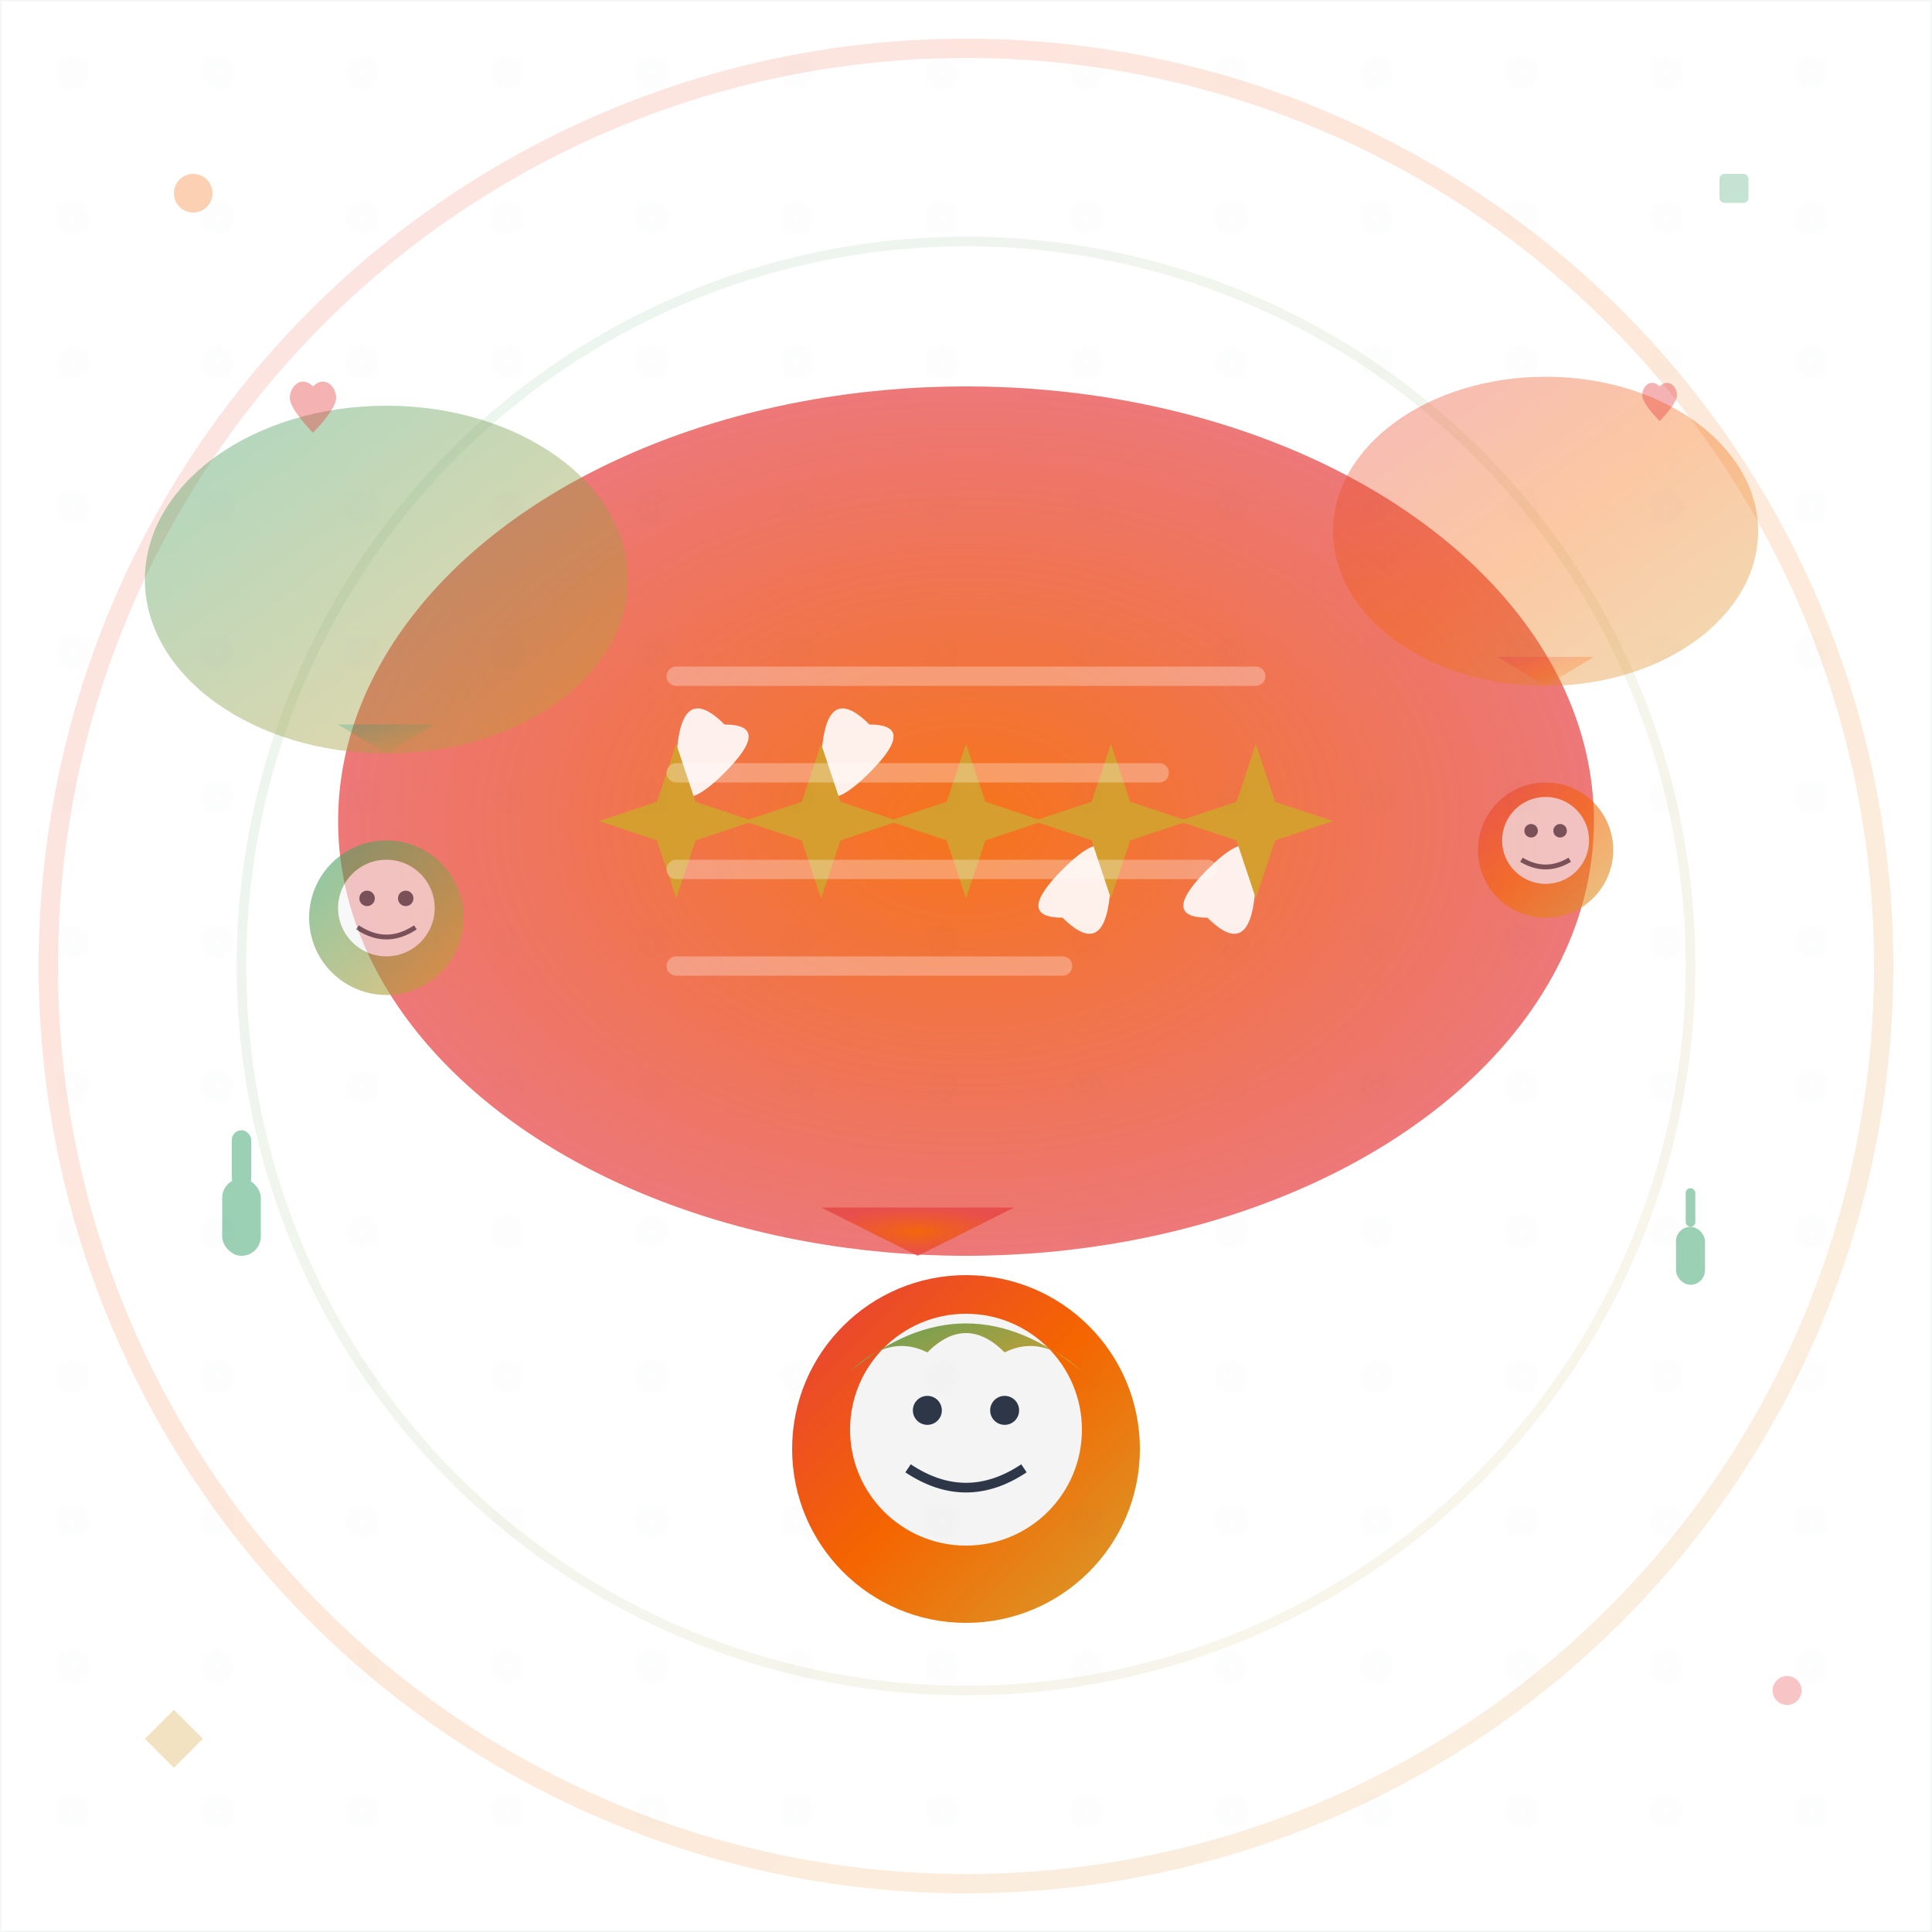 <svg xmlns="http://www.w3.org/2000/svg" viewBox="0 0 200 200" width="200" height="200">
  <defs>
    <linearGradient id="testimonialGrad1" x1="0%" y1="0%" x2="100%" y2="100%">
      <stop offset="0%" style="stop-color:#e53e3e;stop-opacity:1" />
      <stop offset="50%" style="stop-color:#f56500;stop-opacity:1" />
      <stop offset="100%" style="stop-color:#d69e2e;stop-opacity:1" />
    </linearGradient>
    
    <linearGradient id="testimonialGrad2" x1="0%" y1="0%" x2="100%" y2="100%">
      <stop offset="0%" style="stop-color:#38a169;stop-opacity:1" />
      <stop offset="100%" style="stop-color:#d69e2e;stop-opacity:1" />
    </linearGradient>
    
    <radialGradient id="speechGrad" cx="50%" cy="50%" r="50%">
      <stop offset="0%" style="stop-color:#f56500;stop-opacity:0.9" />
      <stop offset="100%" style="stop-color:#e53e3e;stop-opacity:0.7" />
    </radialGradient>
    
    <filter id="testimonialShadow">
      <feDropShadow dx="2" dy="3" stdDeviation="3" flood-opacity="0.3"/>
    </filter>
    
    <filter id="glow">
      <feGaussianBlur stdDeviation="2" result="coloredBlur"/>
      <feMerge> 
        <feMergeNode in="coloredBlur"/>
        <feMergeNode in="SourceGraphic"/>
      </feMerge>
    </filter>
  </defs>
  
  <!-- Background elements -->
  <circle cx="100" cy="100" r="95" fill="none" stroke="url(#testimonialGrad1)" stroke-width="2" opacity="0.15"/>
  <circle cx="100" cy="100" r="75" fill="none" stroke="url(#testimonialGrad2)" stroke-width="1" opacity="0.1"/>
  
  <!-- Main speech bubble -->
  <g filter="url(#testimonialShadow)">
    <ellipse cx="100" cy="85" rx="65" ry="45" fill="url(#speechGrad)"/>
    <polygon points="85,125 95,130 105,125" fill="url(#speechGrad)"/>
  </g>
  
  <!-- Quote marks inside speech bubble -->
  <g fill="white" opacity="0.9">
    <path d="M75,75 Q70,70 70,80 Q70,85 75,80 Q80,75 75,75 Z"/>
    <path d="M90,75 Q85,70 85,80 Q85,85 90,80 Q95,75 90,75 Z"/>
    
    <path d="M110,95 Q115,100 115,90 Q115,85 110,90 Q105,95 110,95 Z"/>
    <path d="M125,95 Q130,100 130,90 Q130,85 125,90 Q120,95 125,95 Z"/>
  </g>
  
  <!-- Stars for rating -->
  <g transform="translate(100,85)" fill="#d69e2e" filter="url(#glow)">
    <g transform="translate(-30,0)">
      <polygon points="0,-8 2,-2 8,0 2,2 0,8 -2,2 -8,0 -2,-2"/>
      <animateTransform attributeName="transform" type="scale" 
                        values="1; 1.2; 1" dur="2s" repeatCount="indefinite"/>
    </g>
    <g transform="translate(-15,0)">
      <polygon points="0,-8 2,-2 8,0 2,2 0,8 -2,2 -8,0 -2,-2"/>
      <animateTransform attributeName="transform" type="scale" 
                        values="1; 1.2; 1" dur="2s" begin="0.2s" repeatCount="indefinite"/>
    </g>
    <g transform="translate(0,0)">
      <polygon points="0,-8 2,-2 8,0 2,2 0,8 -2,2 -8,0 -2,-2"/>
      <animateTransform attributeName="transform" type="scale" 
                        values="1; 1.2; 1" dur="2s" begin="0.4s" repeatCount="indefinite"/>
    </g>
    <g transform="translate(15,0)">
      <polygon points="0,-8 2,-2 8,0 2,2 0,8 -2,2 -8,0 -2,-2"/>
      <animateTransform attributeName="transform" type="scale" 
                        values="1; 1.2; 1" dur="2s" begin="0.6s" repeatCount="indefinite"/>
    </g>
    <g transform="translate(30,0)">
      <polygon points="0,-8 2,-2 8,0 2,2 0,8 -2,2 -8,0 -2,-2"/>
      <animateTransform attributeName="transform" type="scale" 
                        values="1; 1.2; 1" dur="2s" begin="0.8s" repeatCount="indefinite"/>
    </g>
  </g>
  
  <!-- Customer avatar -->
  <g transform="translate(100,150)" filter="url(#testimonialShadow)">
    <!-- Head -->
    <circle cx="0" cy="0" r="18" fill="url(#testimonialGrad1)"/>
    <!-- Face -->
    <circle cx="0" cy="-2" r="12" fill="#f4f4f4"/>
    <!-- Hair -->
    <path d="M-12,-8 Q0,-18 12,-8 Q8,-12 4,-10 Q0,-14 -4,-10 Q-8,-12 -12,-8" fill="url(#testimonialGrad2)"/>
    <!-- Eyes -->
    <circle cx="-4" cy="-4" r="1.5" fill="#2d3748"/>
    <circle cx="4" cy="-4" r="1.5" fill="#2d3748"/>
    <!-- Smile -->
    <path d="M-6,2 Q0,6 6,2" stroke="#2d3748" stroke-width="1" fill="none"/>
  </g>
  
  <!-- Secondary testimonial bubbles -->
  <g opacity="0.6">
    <!-- Small bubble 1 -->
    <ellipse cx="40" cy="60" rx="25" ry="18" fill="url(#testimonialGrad2)" opacity="0.7"/>
    <polygon points="35,75 40,78 45,75" fill="url(#testimonialGrad2)" opacity="0.7"/>
    
    <!-- Mini avatar 1 -->
    <g transform="translate(40,95)">
      <circle cx="0" cy="0" r="8" fill="url(#testimonialGrad2)"/>
      <circle cx="0" cy="-1" r="5" fill="#f4f4f4"/>
      <circle cx="-2" cy="-2" r="0.8" fill="#2d3748"/>
      <circle cx="2" cy="-2" r="0.8" fill="#2d3748"/>
      <path d="M-3,1 Q0,3 3,1" stroke="#2d3748" stroke-width="0.5" fill="none"/>
    </g>
    
    <!-- Small bubble 2 -->
    <ellipse cx="160" cy="55" rx="22" ry="16" fill="url(#testimonialGrad1)" opacity="0.6"/>
    <polygon points="155,68 160,71 165,68" fill="url(#testimonialGrad1)" opacity="0.6"/>
    
    <!-- Mini avatar 2 -->
    <g transform="translate(160,88)">
      <circle cx="0" cy="0" r="7" fill="url(#testimonialGrad1)"/>
      <circle cx="0" cy="-1" r="4.5" fill="#f4f4f4"/>
      <circle cx="-1.5" cy="-2" r="0.7" fill="#2d3748"/>
      <circle cx="1.5" cy="-2" r="0.7" fill="#2d3748"/>
      <path d="M-2.5,1 Q0,2.5 2.5,1" stroke="#2d3748" stroke-width="0.5" fill="none"/>
    </g>
  </g>
  
  <!-- Thumbs up icons -->
  <g opacity="0.5" fill="#38a169">
    <g transform="translate(25,120)">
      <rect x="-2" y="2" width="4" height="8" rx="2"/>
      <rect x="-1" y="-3" width="2" height="6" rx="1"/>
      <animateTransform attributeName="transform" type="translate" 
                        values="25,120; 22,117; 25,120" dur="3s" repeatCount="indefinite"/>
    </g>
    
    <g transform="translate(175,125)">
      <rect x="-1.5" y="2" width="3" height="6" rx="1.5"/>
      <rect x="-0.5" y="-2" width="1" height="4" rx="0.5"/>
      <animateTransform attributeName="transform" type="translate" 
                        values="175,125; 178,122; 175,125" dur="4s" repeatCount="indefinite"/>
    </g>
  </g>
  
  <!-- Hearts -->
  <g opacity="0.4" fill="#e53e3e">
    <g transform="translate(30,40)">
      <path d="M0,3 C0,0 3,-3 6,0 C9,-3 12,0 12,3 C12,6 6,12 6,12 C6,12 0,6 0,3 Z" transform="scale(0.4)"/>
      <animateTransform attributeName="transform" type="translate" 
                        values="30,40; 33,37; 30,40" dur="2.5s" repeatCount="indefinite"/>
    </g>
    
    <g transform="translate(170,40)">
      <path d="M0,3 C0,0 3,-3 6,0 C9,-3 12,0 12,3 C12,6 6,12 6,12 C6,12 0,6 0,3 Z" transform="scale(0.3)"/>
      <animateTransform attributeName="transform" type="translate" 
                        values="170,40; 167,43; 170,40" dur="3.5s" repeatCount="indefinite"/>
    </g>
  </g>
  
  <!-- Floating elements -->
  <g opacity="0.3">
    <circle cx="20" cy="20" r="2" fill="#f56500">
      <animateTransform attributeName="transform" type="translate" 
                        values="0,0; 3,-2; 0,0" dur="4s" repeatCount="indefinite"/>
    </circle>
    
    <rect x="178" y="18" width="3" height="3" fill="#38a169" rx="0.5">
      <animateTransform attributeName="transform" type="translate" 
                        values="0,0; -2,3; 0,0" dur="5s" repeatCount="indefinite"/>
    </rect>
    
    <polygon points="15,180 18,177 21,180 18,183" fill="#d69e2e">
      <animateTransform attributeName="transform" type="translate" 
                        values="0,0; 2,-3; 0,0" dur="6s" repeatCount="indefinite"/>
    </polygon>
    
    <circle cx="185" cy="175" r="1.5" fill="#e53e3e">
      <animateTransform attributeName="transform" type="translate" 
                        values="0,0; -3,2; 0,0" dur="3s" repeatCount="indefinite"/>
    </circle>
  </g>
  
  <!-- Text lines in speech bubble -->
  <g stroke="white" stroke-width="2" opacity="0.3" stroke-linecap="round">
    <line x1="70" y1="70" x2="130" y2="70"/>
    <line x1="70" y1="80" x2="120" y2="80"/>
    <line x1="70" y1="90" x2="125" y2="90"/>
    <line x1="70" y1="100" x2="110" y2="100"/>
  </g>
  
  <!-- Background pattern -->
  <g opacity="0.05" stroke="#2d3748" stroke-width="0.3" fill="none">
    <defs>
      <pattern id="testimonialPattern" width="15" height="15" patternUnits="userSpaceOnUse">
        <circle cx="7.5" cy="7.5" r="1"/>
      </pattern>
    </defs>
    <rect width="100%" height="100%" fill="url(#testimonialPattern)"/>
  </g>
</svg>

